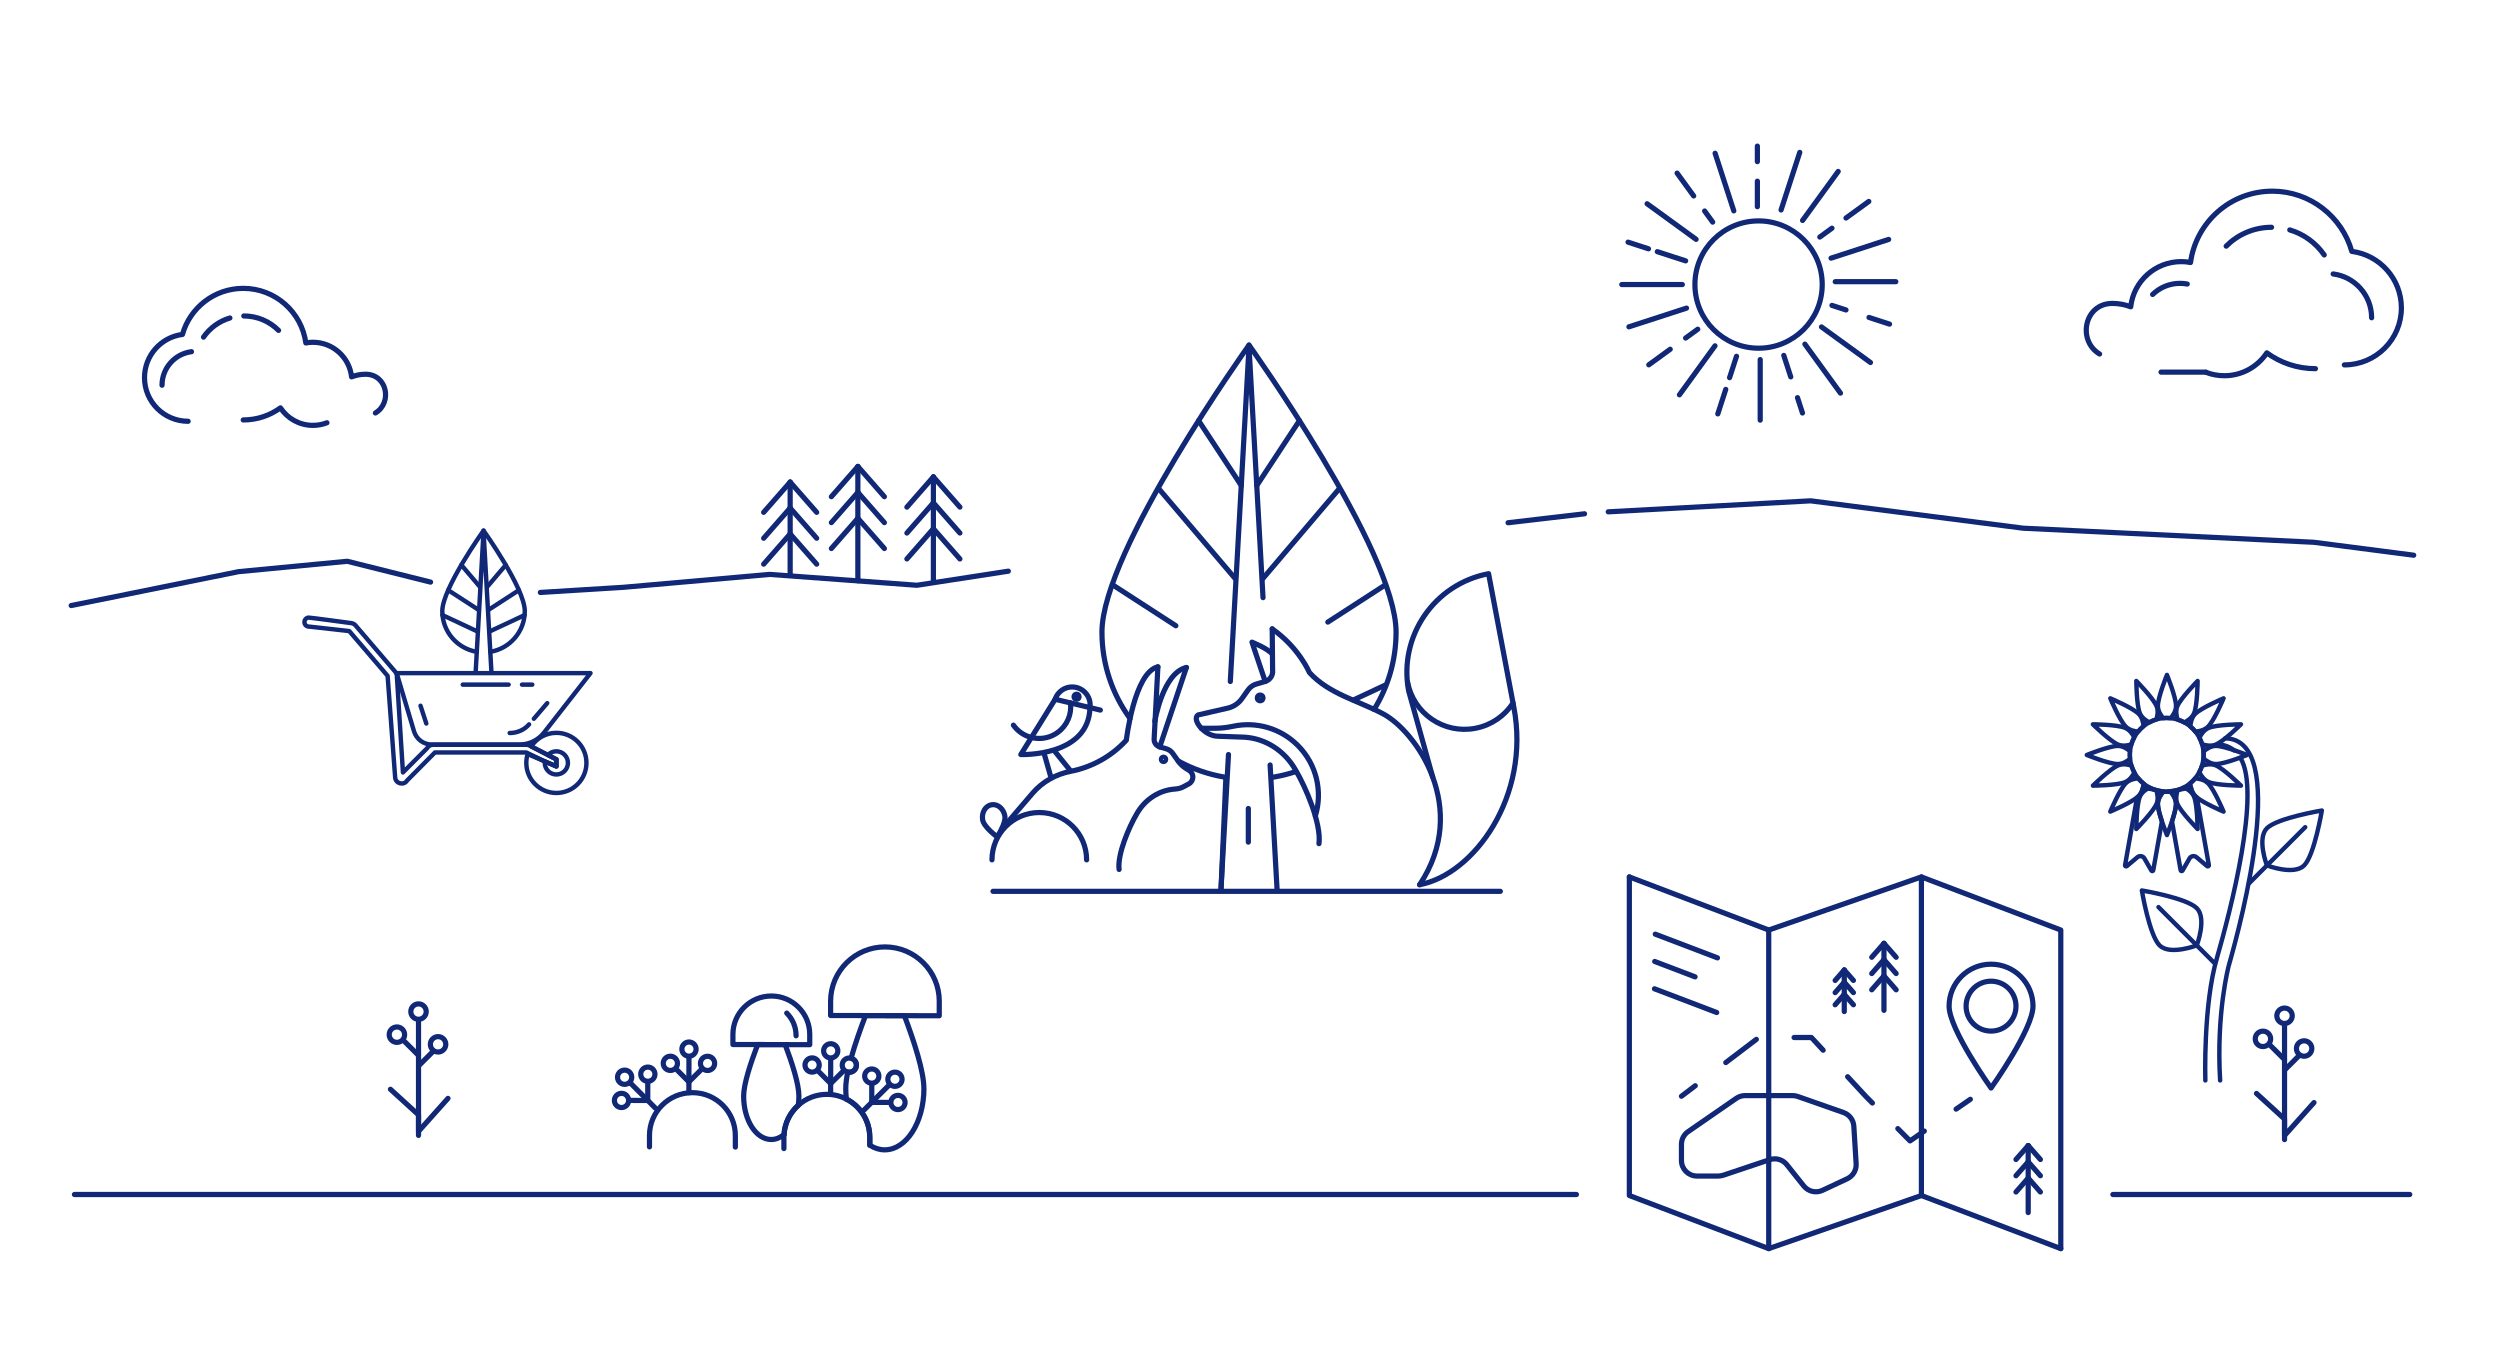 <?xml version="1.0" encoding="UTF-8"?> <svg xmlns="http://www.w3.org/2000/svg" id="Ebene_2" data-name="Ebene 2" viewBox="0 0 960 524"><defs><style> .cls-1 { stroke-dasharray: 0 0 13.86 13.86; } .cls-1, .cls-2, .cls-3 { stroke-width: 2px; } .cls-1, .cls-2, .cls-3, .cls-4 { fill: none; stroke: #102876; stroke-linecap: round; stroke-linejoin: round; } .cls-2 { stroke-dasharray: 0 0 14.73 14.73; } .cls-4 { stroke-width: 1.7px; } </style></defs><line class="cls-3" x1="28.59" y1="458.69" x2="605.34" y2="458.69"></line><line class="cls-3" x1="811.34" y1="458.69" x2="925.34" y2="458.69"></line><polyline class="cls-3" points="27.34 232.53 91.65 219.51 133.34 215.53 165.34 223.53"></polyline><polyline class="cls-3" points="617.57 196.54 695.29 192.32 776.9 202.83 888.45 208.23 926.86 213.2"></polyline><g><line class="cls-3" x1="329.42" y1="179.12" x2="329.42" y2="223.01"></line><g><g><line class="cls-3" x1="319.25" y1="190.73" x2="329.42" y2="179.12"></line><line class="cls-3" x1="339.6" y1="190.73" x2="329.42" y2="179.12"></line></g><g><line class="cls-3" x1="319.25" y1="200.68" x2="329.42" y2="189.07"></line><line class="cls-3" x1="339.6" y1="200.68" x2="329.42" y2="189.07"></line></g><g><line class="cls-3" x1="319.25" y1="210.63" x2="329.42" y2="199.02"></line><line class="cls-3" x1="339.6" y1="210.63" x2="329.42" y2="199.02"></line></g></g></g><g><line class="cls-3" x1="358.42" y1="183.12" x2="358.42" y2="223.01"></line><g><g><line class="cls-3" x1="348.25" y1="194.73" x2="358.42" y2="183.12"></line><line class="cls-3" x1="368.6" y1="194.73" x2="358.42" y2="183.12"></line></g><g><line class="cls-3" x1="348.25" y1="204.68" x2="358.42" y2="193.07"></line><line class="cls-3" x1="368.6" y1="204.68" x2="358.42" y2="193.07"></line></g><g><line class="cls-3" x1="348.25" y1="214.63" x2="358.42" y2="203.02"></line><line class="cls-3" x1="368.6" y1="214.63" x2="358.42" y2="203.02"></line></g></g></g><g><line class="cls-3" x1="303.42" y1="185.12" x2="303.42" y2="221.01"></line><g><g><line class="cls-3" x1="293.25" y1="196.73" x2="303.42" y2="185.12"></line><line class="cls-3" x1="313.6" y1="196.73" x2="303.42" y2="185.12"></line></g><g><line class="cls-3" x1="293.25" y1="206.68" x2="303.42" y2="195.07"></line><line class="cls-3" x1="313.6" y1="206.68" x2="303.42" y2="195.07"></line></g><g><line class="cls-3" x1="293.25" y1="216.63" x2="303.42" y2="205.02"></line><line class="cls-3" x1="313.6" y1="216.63" x2="303.42" y2="205.02"></line></g></g></g><line class="cls-3" x1="829.84" y1="142.89" x2="846.99" y2="142.89"></line><path class="cls-3" d="m806.24,135.94c-8.65-5.18-5.86-19.43,4.92-19.43,2.48,0,4.85.46,7.04,1.3,1.07-9.75,9.35-17.35,19.39-17.35,1.22,0,2.42.11,3.57.34,2.11-15.47,15.36-27.39,31.41-27.39,14.53,0,26.77,9.79,30.52,23.12,10.76,1.38,19.04,10.58,19.04,21.7,0,12.08-9.79,21.89-21.89,21.89"></path><path class="cls-3" d="m895.94,105.2c8.34,1.07,14.76,8.2,14.76,16.82"></path><path class="cls-3" d="m879.28,88.29c5.43,1.61,10.07,5.06,13.22,9.61"></path><path class="cls-3" d="m854.86,94.52c4.45-4.47,10.61-7.24,17.42-7.24"></path><path class="cls-3" d="m826.61,113.07c2.72-2.64,6.43-4.26,10.52-4.26.95,0,1.87.08,2.77.26"></path><path class="cls-3" d="m889.12,141.57c-6.98,0-13.43-2.26-18.66-6.07-3.49,5.29-9.49,8.78-16.31,8.78-2.47,0-4.85-.46-7.02-1.3"></path><g><polyline class="cls-3" points="625.67 336.74 679.19 357.13 737.82 336.74 791.34 357.13 791.34 479.47"></polyline><polyline class="cls-3" points="791.34 479.47 737.82 459.08 679.19 479.47 625.67 459.08 625.67 336.74"></polyline><line class="cls-3" x1="679.19" y1="357.13" x2="679.19" y2="479.47"></line><line class="cls-3" x1="737.82" y1="336.74" x2="737.82" y2="459.08"></line><g><line class="cls-3" x1="645.68" y1="420.95" x2="650.98" y2="416.93"></line><polyline class="cls-2" points="662.71 408.02 675.37 398.4 681.57 398.4"></polyline><polyline class="cls-3" points="688.93 398.4 695.58 398.4 700.09 403.28"></polyline><polyline class="cls-1" points="709.5 413.47 716.41 420.95 723.88 428.48"></polyline><polyline class="cls-3" points="728.77 433.39 733.45 438.11 738.93 434.33"></polyline><line class="cls-3" x1="751.14" y1="425.9" x2="756.61" y2="422.13"></line></g><path class="cls-3" d="m648.25,434.54l18.47-12.77c1-.69,2.18-1.06,3.39-1.06h18.26c.67,0,1.34.11,1.97.34l17.56,6.16c2.26.79,3.83,2.86,3.97,5.25l.89,14.42c.15,2.44-1.21,4.72-3.42,5.76l-9.51,4.45c-2.5,1.17-5.46.47-7.18-1.68l-6.51-8.17c-1.56-1.96-4.18-2.73-6.55-1.94l-17.86,5.99c-.61.2-1.25.31-1.89.31h-8.2c-3.29,0-5.96-2.67-5.96-5.96v-6.21c0-1.96.96-3.79,2.57-4.9Z"></path><g><g><line class="cls-3" x1="718.75" y1="367.59" x2="723.44" y2="362.25"></line><line class="cls-3" x1="728.12" y1="367.59" x2="723.44" y2="362.25"></line></g><g><line class="cls-3" x1="718.75" y1="373.84" x2="723.44" y2="368.49"></line><line class="cls-3" x1="728.12" y1="373.84" x2="723.44" y2="368.49"></line></g><g><line class="cls-3" x1="718.75" y1="380.08" x2="723.44" y2="374.73"></line><line class="cls-3" x1="728.12" y1="380.08" x2="723.44" y2="374.73"></line></g></g><line class="cls-3" x1="723.44" y1="362.25" x2="723.44" y2="387.97"></line><g><g><line class="cls-3" x1="704.7" y1="376.48" x2="708.2" y2="372.48"></line><line class="cls-3" x1="711.71" y1="376.48" x2="708.2" y2="372.48"></line></g><g><line class="cls-3" x1="704.7" y1="381.16" x2="708.2" y2="377.16"></line><line class="cls-3" x1="711.71" y1="381.16" x2="708.2" y2="377.16"></line></g><g><line class="cls-3" x1="704.7" y1="385.83" x2="708.2" y2="381.83"></line><line class="cls-3" x1="711.71" y1="385.83" x2="708.2" y2="381.83"></line></g></g><line class="cls-3" x1="708.2" y1="372.48" x2="708.2" y2="388.43"></line><path class="cls-3" d="m748.45,386.36c0-8.9,7.21-16.11,16.11-16.11s16.11,7.21,16.11,16.11-16.11,31.44-16.11,31.44c0,0-16.11-22.54-16.11-31.44Z"></path><circle class="cls-3" cx="764.56" cy="386.36" r="9.58"></circle><g><g><line class="cls-3" x1="774.14" y1="445.24" x2="778.83" y2="439.9"></line><line class="cls-3" x1="783.51" y1="445.24" x2="778.83" y2="439.9"></line></g><g><line class="cls-3" x1="774.14" y1="451.48" x2="778.83" y2="446.14"></line><line class="cls-3" x1="783.51" y1="451.48" x2="778.83" y2="446.14"></line></g><g><line class="cls-3" x1="774.14" y1="457.73" x2="778.83" y2="452.38"></line><line class="cls-3" x1="783.51" y1="457.73" x2="778.83" y2="452.38"></line></g></g><line class="cls-3" x1="778.83" y1="439.9" x2="778.83" y2="465.62"></line><line class="cls-3" x1="635.41" y1="369.21" x2="650.9" y2="375.11"></line><line class="cls-3" x1="635.62" y1="358.72" x2="659.51" y2="367.82"></line><line class="cls-3" x1="635.32" y1="379.7" x2="659.21" y2="388.8"></line></g><line class="cls-3" x1="636.41" y1="96.64" x2="647.28" y2="100.17"></line><line class="cls-3" x1="625.17" y1="92.99" x2="633.02" y2="95.54"></line><line class="cls-3" x1="622.77" y1="109.27" x2="646.01" y2="109.27"></line><line class="cls-3" x1="625.51" y1="125.5" x2="647.62" y2="118.32"></line><line class="cls-3" x1="633.14" y1="140.09" x2="641.36" y2="134.11"></line><circle class="cls-3" cx="675.29" cy="109.27" r="24.44"></circle><line class="cls-3" x1="674.83" y1="69.57" x2="674.83" y2="79.36"></line><line class="cls-3" x1="674.83" y1="56.11" x2="674.83" y2="62.07"></line><line class="cls-3" x1="658.6" y1="58.86" x2="665.78" y2="80.97"></line><line class="cls-3" x1="654.58" y1="81.03" x2="657.67" y2="85.29"></line><line class="cls-3" x1="644.01" y1="66.48" x2="650.37" y2="75.24"></line><line class="cls-3" x1="632.49" y1="78.24" x2="651.3" y2="91.91"></line><line class="cls-3" x1="647.28" y1="129.81" x2="651.94" y2="126.42"></line><line class="cls-3" x1="644.9" y1="151.61" x2="658.56" y2="132.8"></line><line class="cls-3" x1="664.16" y1="145.02" x2="666.82" y2="136.82"></line><line class="cls-3" x1="659.64" y1="158.93" x2="662.69" y2="149.53"></line><line class="cls-3" x1="675.92" y1="161.33" x2="675.92" y2="138.08"></line><line class="cls-3" x1="687.65" y1="144.72" x2="684.97" y2="136.48"></line><line class="cls-3" x1="692.15" y1="158.59" x2="690.24" y2="152.7"></line><line class="cls-3" x1="706.74" y1="150.96" x2="693.08" y2="132.15"></line><line class="cls-3" x1="718.26" y1="139.2" x2="699.45" y2="125.54"></line><line class="cls-3" x1="708.86" y1="119.02" x2="703.47" y2="117.27"></line><line class="cls-3" x1="725.58" y1="124.46" x2="717.7" y2="121.9"></line><line class="cls-3" x1="727.99" y1="108.17" x2="704.74" y2="108.17"></line><line class="cls-3" x1="725.24" y1="91.94" x2="703.13" y2="99.13"></line><line class="cls-3" x1="703.47" y1="87.63" x2="698.81" y2="91.02"></line><line class="cls-3" x1="717.62" y1="77.36" x2="708.86" y2="83.72"></line><line class="cls-3" x1="705.86" y1="65.84" x2="692.19" y2="84.65"></line><line class="cls-3" x1="691.11" y1="58.52" x2="683.93" y2="80.63"></line><g><path class="cls-3" d="m354.79,418c-.03,13.02-6.77,23.55-15.06,23.54-2.03,0-3.97-.64-5.73-1.79v-2.99c.02-4.55-1.82-8.68-4.79-11.66-1.23-1.23-2.64-2.27-4.21-3.07-.15-1.33-.23-2.71-.23-4.1,0-1.76.29-3.9.76-6.25.88.2,1.84-.05,2.52-.73,1.07-1.06,1.07-2.8,0-3.87-.36-.36-.78-.6-1.24-.71,1.47-5.25,3.51-11.06,5.55-16.39l14.93.04c3.74,9.9,7.5,21.46,7.48,27.99Z"></path><path class="cls-3" d="m360.67,384.52v5.53s-41.72-.1-41.72-.1v-5.53c.04-11.52,9.4-20.83,20.92-20.8,5.76.01,10.96,2.35,14.73,6.14,3.77,3.77,6.09,9,6.08,14.76Z"></path><path class="cls-3" d="m302.11,389.03c2.23,2.23,3.59,5.31,3.58,8.71"></path><path class="cls-3" d="m324.99,422.03c1.57.79,2.98,1.83,4.21,3.07,2.98,2.98,4.81,7.11,4.8,11.66v2.99"></path><path class="cls-3" d="m306.53,424.43c2.93-2.62,6.79-4.21,11.02-4.2,2.68,0,5.21.65,7.44,1.8"></path><path class="cls-3" d="m301.02,441.04v-4.37c.01-.34.02-.68.04-1"></path><path class="cls-3" d="m301.06,435.67c.28-4.47,2.34-8.44,5.47-11.24"></path><path class="cls-3" d="m306.78,420.92c0,1.2-.09,2.38-.24,3.51-3.13,2.8-5.19,6.77-5.47,11.24-1.48,1.22-3.15,1.9-4.94,1.9-5.85-.01-10.59-7.49-10.57-16.7.01-4.61,2.71-12.77,5.38-19.76l10.56.02c2.64,7.01,5.3,15.18,5.28,19.79Z"></path><path class="cls-3" d="m310.94,397.25v3.91s-29.5-.07-29.5-.07v-3.91c.03-8.15,6.65-14.73,14.79-14.71,4.07,0,7.75,1.66,10.41,4.34,2.67,2.67,4.31,6.36,4.3,10.43Z"></path><line class="cls-3" x1="318.99" y1="406.88" x2="318.96" y2="420.23"></line><line class="cls-3" x1="318.97" y1="416.09" x2="314.07" y2="411.17"></line><circle class="cls-3" cx="311.85" cy="408.96" r="2.73"></circle><line class="cls-3" x1="318.97" y1="416.11" x2="323.9" y2="411.21"></line><path class="cls-3" d="m328.06,410.94c-.69.69-1.64.93-2.52.73-.49-.11-.96-.36-1.34-.74-1.05-1.07-1.05-2.8,0-3.87.71-.71,1.72-.95,2.63-.7.46.11.88.35,1.24.71,1.06,1.07,1.06,2.8,0,3.87Z"></path><circle class="cls-3" cx="319" cy="403.52" r="2.73"></circle><line class="cls-3" x1="341.28" y1="416.8" x2="331.81" y2="426.22"></line><line class="cls-3" x1="334.75" y1="423.3" x2="334.77" y2="416.35"></line><circle class="cls-3" cx="334.76" cy="413.22" r="2.73"></circle><line class="cls-3" x1="334.74" y1="423.31" x2="341.69" y2="423.32"></line><circle class="cls-3" cx="344.82" cy="423.35" r="2.73"></circle><circle class="cls-3" cx="343.66" cy="414.43" r="2.73"></circle><path class="cls-3" d="m282.37,440.47v-4.37c.03-9.11-7.33-16.5-16.44-16.52-4.55-.01-8.68,1.82-11.67,4.8-3,2.97-4.85,7.09-4.86,11.64v4.37"></path><line class="cls-3" x1="264.56" y1="406.22" x2="264.53" y2="419.58"></line><line class="cls-3" x1="264.54" y1="415.44" x2="269.46" y2="410.54"></line><circle class="cls-3" cx="271.7" cy="408.34" r="2.73"></circle><line class="cls-3" x1="264.54" y1="415.45" x2="259.64" y2="410.53"></line><circle class="cls-3" cx="257.42" cy="408.32" r="2.73"></circle><circle class="cls-3" cx="264.57" cy="402.86" r="2.73"></circle><line class="cls-3" x1="242.23" y1="416.04" x2="251.65" y2="425.5"></line><line class="cls-3" x1="248.73" y1="422.57" x2="248.75" y2="415.62"></line><circle class="cls-3" cx="248.77" cy="412.49" r="2.73"></circle><line class="cls-3" x1="248.74" y1="422.58" x2="241.79" y2="422.56"></line><circle class="cls-3" cx="238.66" cy="422.57" r="2.73"></circle><circle class="cls-3" cx="239.86" cy="413.66" r="2.73"></circle></g><g><path class="cls-4" d="m835.59,271.07c0,1.89-1.09,3.59-2.06,4.71-.49-.06-.99-.08-1.51-.08-.46,0-.91.02-1.34.07-.96-1.12-2.05-2.8-2.05-4.69,0-3.38,3.48-11.92,3.48-11.92,0,0,3.48,8.55,3.48,11.92Z"></path><path class="cls-4" d="m828.03,276.27c-.94.27-1.84.64-2.69,1.11-1.31-.67-2.94-1.81-3.65-3.54-1.29-3.12-1.35-12.35-1.35-12.35,0,0,6.49,6.56,7.78,9.68.72,1.73.37,3.69-.08,5.1Z"></path><path class="cls-4" d="m823.12,278.86c-.77.61-1.46,1.3-2.08,2.06-1.47-.12-3.39-.55-4.72-1.87-2.35-2.35-5.86-10.63-5.96-10.89.26.11,8.54,3.62,10.89,5.96,1.32,1.32,1.75,3.27,1.87,4.73Z"></path><path class="cls-4" d="m819.56,283.13c-.47.86-.84,1.76-1.13,2.71-1.4.45-3.34.79-5.07.08-3.12-1.29-9.69-7.78-9.69-7.78,0,0,9.23.06,12.35,1.35,1.72.72,2.86,2.34,3.53,3.64Z"></path><path class="cls-4" d="m817.85,289.86c0,.51.03,1.02.08,1.51-1.12.96-2.79,2.02-4.66,2.02-3.38,0-11.93-3.48-11.93-3.48,0,0,8.55-3.48,11.93-3.48,1.87,0,3.54,1.07,4.66,2.02-.04.38-.07.78-.07,1.17,0,.08,0,.16,0,.24Z"></path><path class="cls-4" d="m819.59,296.65c-.67,1.32-1.8,2.97-3.55,3.69-3.12,1.29-12.35,1.35-12.35,1.35,0,0,6.57-6.49,9.69-7.78,1.73-.72,3.69-.37,5.09.08.28.93.66,1.82,1.12,2.66Z"></path><path class="cls-4" d="m828.12,308.65c-1.29,3.12-7.78,9.69-7.78,9.69,0,0,.06-9.23,1.35-12.35.73-1.77,2.42-2.92,3.74-3.57.81.42,1.68.78,2.58,1.04.46,1.41.85,3.42.12,5.2Z"></path><path class="cls-4" d="m843.88,318.33s-6.49-6.57-7.78-9.69c-.75-1.8-.34-3.85.14-5.26.86-.27,1.68-.61,2.46-1.03,1.33.66,3.08,1.82,3.83,3.62,1.29,3.12,1.34,12.35,1.34,12.35Z"></path><path class="cls-4" d="m853.85,311.66c-.24-.1-7.35-3.11-10.26-5.42-.24-.19-.44-.37-.62-.54-.91-.91-1.4-2.12-1.66-3.25-.13-.6-.2-1.18-.23-1.69.03-.03.06-.05.09-.08.64-.54,1.23-1.13,1.76-1.78,1.49.09,3.56.49,4.95,1.88,2.35,2.34,5.86,10.62,5.96,10.89Z"></path><path class="cls-4" d="m860.53,301.68s-9.23-.06-12.35-1.35c-1.82-.75-2.99-2.52-3.64-3.85.42-.77.76-1.58,1.02-2.43,1.41-.48,3.47-.9,5.28-.15,3.12,1.29,9.69,7.78,9.69,7.78Z"></path><path class="cls-4" d="m862.87,289.91s-8.55,3.48-11.92,3.48c-1.97,0-3.71-1.18-4.83-2.16.04-.45.07-.91.07-1.37,0-.08,0-.16,0-.24,0-.35-.02-.69-.06-1.03,1.12-.99,2.86-2.16,4.82-2.16,3.37,0,11.92,3.48,11.92,3.48Z"></path><path class="cls-4" d="m860.53,278.14s-6.56,6.49-9.69,7.78c-1.8.75-3.85.34-5.25-.14-.26-.87-.6-1.7-1.02-2.49.66-1.33,1.81-3.06,3.61-3.8,3.12-1.29,12.35-1.35,12.35-1.35Z"></path><g><path class="cls-4" d="m846.19,289.86c0,.46-.02.92-.07,1.37-.09.97-.28,1.92-.56,2.82-.26.85-.6,1.66-1.02,2.43-.45.86-.99,1.67-1.61,2.41-.53.65-1.12,1.24-1.76,1.78-.03.03-.06.05-.09.08-.73.62-1.53,1.16-2.38,1.61-.34.18-.69.35-1.04.5-.07.03-.14.06-.21.09-.07.03-.14.06-.22.08-.07.03-.14.06-.21.08-.15.06-.29.11-.45.16h-.01s-.01,0-.02.01l-.3.1c-.89.28-1.83.48-2.79.57-.19.02-.39.04-.58.05-.16.01-.32.02-.49.02h-.04c-.11,0-.39,0-.43,0h-.02c-.17,0-.34,0-.52-.01-.21,0-.42-.02-.63-.04-.94-.08-1.87-.26-2.74-.52-.16-.04-.31-.09-.46-.14-.01,0-.02,0-.03-.01-.09-.03-.18-.06-.26-.09h0s-.06-.02-.09-.03c-.16-.06-.32-.12-.48-.18-.17-.07-.33-.13-.49-.21-.09-.04-.18-.08-.27-.13-.17-.08-.33-.16-.49-.24-.82-.43-1.59-.94-2.3-1.52-.09-.07-.18-.14-.27-.22-.64-.54-1.22-1.13-1.75-1.78-.58-.69-1.09-1.45-1.52-2.25-.46-.84-.84-1.73-1.12-2.66-.26-.84-.44-1.72-.53-2.62-.05-.49-.08-1-.08-1.51,0-.08,0-.16,0-.24,0-.39.03-.79.07-1.17.08-.9.26-1.77.51-2.61.28-.95.66-1.86,1.13-2.71.42-.79.92-1.53,1.48-2.21.62-.76,1.31-1.45,2.08-2.06.08-.07.16-.13.24-.2.04-.04.08-.07.12-.09.58-.44,1.21-.84,1.85-1.19.85-.46,1.75-.83,2.69-1.11.85-.25,1.73-.42,2.64-.51.44-.04.89-.07,1.34-.07.51,0,1.01.03,1.51.08.92.09,1.82.28,2.68.54.9.28,1.77.65,2.58,1.09.62.33,1.22.72,1.78,1.14.04.02.08.06.12.09.13.11.27.21.4.33.71.58,1.36,1.23,1.93,1.94.6.73,1.12,1.52,1.56,2.36.42.78.76,1.62,1.02,2.49.27.9.46,1.84.54,2.81.03.34.05.68.06,1.03,0,.08,0,.16,0,.24Z"></path><path class="cls-4" d="m853.85,268.16c-.11.26-3.62,8.54-5.96,10.89-1.37,1.37-3.39,1.78-4.88,1.88-.57-.71-1.22-1.36-1.93-1.94.11-1.48.52-3.5,1.88-4.86,2.35-2.34,10.62-5.86,10.89-5.96Z"></path></g><path class="cls-4" d="m843.88,261.49s-.06,9.23-1.34,12.35c-.73,1.77-2.43,2.92-3.75,3.58-.81-.44-1.68-.81-2.58-1.09-.47-1.41-.83-3.4-.11-5.15,1.29-3.12,7.78-9.68,7.78-9.68Z"></path><path class="cls-4" d="m823.12,300.89c-.03.48-.11,1.01-.23,1.54-.25,1.14-.74,2.35-1.65,3.26-.17.18-.38.36-.62.54-2.92,2.31-10.02,5.32-10.27,5.42.11-.26,3.62-8.54,5.96-10.89,1.34-1.34,3.31-1.76,4.78-1.88.53.64,1.11,1.24,1.75,1.78.09.07.18.14.27.22Z"></path><path class="cls-4" d="m835.59,308.75c0,1.57-.75,4.24-1.55,6.66-.93,2.8-1.93,5.26-1.93,5.26,0,0-1-2.45-1.93-5.25h0c-.81-2.43-1.56-5.1-1.56-6.67,0-1.93,1.14-3.65,2.12-4.78.21.02.42.04.63.04.17,0,.34.01.52.01h.49c.17,0,.33-.01.49-.02.19-.01.39-.03.58-.05.98,1.12,2.13,2.85,2.13,4.79Z"></path><path class="cls-4" d="m830.74,303.97c-.97,1.12-2.12,2.84-2.12,4.78,0,1.57.75,4.24,1.56,6.66h0s-3.33,18.78-3.33,18.78c-.06.36-.53.44-.71.13l-2.68-4.67c-.55-.97-1.84-1.19-2.7-.48l-4.1,3.45c-.28.23-.7-.01-.64-.37l4.61-26.01c.23-.19.44-.37.62-.54.91-.91,1.4-2.12,1.65-3.26l1.87.33,2.48.44h0s3.7.79,3.49.77Z"></path><path class="cls-4" d="m847.56,332.62l-4.1-3.45c-.86-.72-2.15-.49-2.7.48l-2.68,4.67c-.18.31-.65.23-.71-.13l-3.33-18.78c.8-2.42,1.55-5.1,1.55-6.66,0-1.94-1.16-3.67-2.13-4.79-.19.02-.39.04-.58.05-.16.01-.32.02-.49.02h-.04l4.22-.75h.01l2.89-.51,1.85-.33c.26,1.14.74,2.34,1.66,3.25.18.18.38.36.62.54l4.61,26.01c.06.36-.36.61-.64.37Z"></path><path class="cls-4" d="m854.5,283.52c24.69.35,6.33,69.88,1.35,87.25,0,.03-4.88,18.12-3.32,44.12"></path><path class="cls-4" d="m857.89,288.16c-1.56-1.29-3.51-2.1-5.9-2.32"></path><path class="cls-4" d="m860.3,290.99c8.1,13.19-3.84,58.88-8.92,76.59-.01.05-.03.1-.04.16-5.37,18.15-4.49,47.15-4.49,47.15"></path><g><path class="cls-4" d="m884.79,332.33c-3.95,3.95-14.29,0-14.29,0,0,0-3.95-10.34,0-14.29,3.95-3.95,21.09-6.8,21.09-6.8,0,0-2.85,17.14-6.8,21.09Z"></path><line class="cls-4" x1="885.2" y1="317.64" x2="863.68" y2="339.16"></line></g><g><path class="cls-4" d="m829.27,363.03c3.95,3.95,14.29,0,14.29,0,0,0,3.95-10.34,0-14.29-3.95-3.95-21.09-6.8-21.09-6.8,0,0,2.85,17.14,6.8,21.09Z"></path><line class="cls-4" x1="828.86" y1="348.33" x2="850.38" y2="369.85"></line></g></g><line class="cls-3" x1="608.46" y1="197.3" x2="579.1" y2="200.73"></line><path class="cls-3" d="m144.16,158.58c6.62-3.97,4.48-14.87-3.77-14.87-1.9,0-3.71.35-5.38,1-.82-7.46-7.15-13.28-14.84-13.28-.94,0-1.85.08-2.73.26-1.61-11.84-11.75-20.96-24.03-20.96-11.12,0-20.49,7.49-23.35,17.69-8.23,1.06-14.57,8.1-14.57,16.6,0,9.25,7.49,16.75,16.75,16.75"></path><path class="cls-3" d="m73.52,135.05c-6.38.82-11.3,6.28-11.3,12.87"></path><path class="cls-3" d="m88.27,122.11c-4.16,1.24-7.71,3.87-10.12,7.35"></path><path class="cls-3" d="m106.96,126.87c-3.41-3.42-8.12-5.54-13.33-5.54"></path><path class="cls-3" d="m93.41,161.26c5.34,0,10.27-1.73,14.28-4.64,2.67,4.05,7.26,6.72,12.48,6.72,1.89,0,3.71-.35,5.37-1"></path><g><line class="cls-3" x1="877.26" y1="393.7" x2="877.26" y2="437.6"></line><polyline class="cls-3" points="888.57 423.39 877.26 436.05 877.26 429.72 866.49 419.89"></polyline><line class="cls-3" x1="877.26" y1="406.89" x2="871.93" y2="401.56"></line><line class="cls-3" x1="877.53" y1="410.67" x2="882.86" y2="405.34"></line><path class="cls-3" d="m871.93,398.92c0,1.64-1.33,2.96-2.96,2.96-1.64,0-2.96-1.33-2.96-2.96,0-1.64,1.33-2.96,2.96-2.96,1.64,0,2.96,1.33,2.96,2.96Z"></path><circle class="cls-3" cx="877.26" cy="390.06" r="2.96"></circle><path class="cls-3" d="m887.74,402.63c0,1.64-1.33,2.96-2.96,2.96-1.64,0-2.96-1.33-2.96-2.96,0-1.64,1.33-2.96,2.96-2.96s2.96,1.33,2.96,2.96Z"></path></g><g><line class="cls-3" x1="160.71" y1="392.09" x2="160.71" y2="435.99"></line><polyline class="cls-3" points="172.02 421.78 160.71 434.44 160.71 428.11 149.93 418.28"></polyline><line class="cls-3" x1="160.71" y1="405.28" x2="155.37" y2="399.95"></line><line class="cls-3" x1="160.97" y1="409.06" x2="166.31" y2="403.73"></line><path class="cls-3" d="m155.37,397.31c0,1.64-1.33,2.96-2.96,2.96-1.64,0-2.96-1.33-2.96-2.96,0-1.64,1.33-2.96,2.96-2.96,1.64,0,2.96,1.33,2.96,2.96Z"></path><circle class="cls-3" cx="160.71" cy="388.45" r="2.96"></circle><path class="cls-3" d="m171.18,401.02c0,1.64-1.33,2.96-2.96,2.96-1.64,0-2.96-1.33-2.96-2.96,0-1.64,1.33-2.96,2.96-2.96s2.96,1.33,2.96,2.96Z"></path></g><g><path class="cls-4" d="m225.19,292.95c0,6.38-5.17,11.55-11.54,11.55s-11.55-5.17-11.55-11.55c0-1.19.18-2.33.51-3.4l6.64,2.85,4.4,1.9v-2.71l-3.23-1.67-6.42-3.29c2.06-3.14,5.61-5.22,9.65-5.22,6.38,0,11.54,5.17,11.54,11.55Z"></path><path class="cls-4" d="m218.09,292.95c0,2.46-1.99,4.45-4.45,4.45s-4.45-1.99-4.45-4.45c0-.19,0-.37.04-.56l4.4,1.9v-2.71l-3.23-1.67c.8-.86,1.96-1.41,3.23-1.41,2.46,0,4.45,1.99,4.45,4.45Z"></path><path class="cls-4" d="m152.32,258.48h74.43l-17.83,22.82c-2.27,2.9-5.74,4.6-9.42,4.6h-33.71c-3.14,0-5.91-2.06-6.81-5.08l-6.66-22.34Z"></path><polyline class="cls-4" points="163.7 277.82 162.45 273.98 161.48 271.01"></polyline><path class="cls-4" d="m203.16,278.16c-1.79,2.1-4.54,3.32-7.44,3.32"></path><line class="cls-4" x1="210.13" y1="270.01" x2="205" y2="276"></line><line class="cls-4" x1="200.45" y1="262.9" x2="204.39" y2="262.9"></line><line class="cls-4" x1="177.7" y1="262.9" x2="195.31" y2="262.9"></line><path class="cls-4" d="m213.64,291.58v2.71l-4.4-1.9-7.18-3.45h-35.04l-10.66,10.74c-1.27,2.06-4.44,1.29-4.62-1.13l-2.9-39.03-14.73-17.19s-15.11-1.71-15.33-1.71c-.97.08-1.8-.64-1.87-1.6-.08-.96.64-1.8,1.6-1.87.39-.03,16.39,2.13,16.39,2.13.62.08,1.19.37,1.6.85l15.29,17.85c.34.4.55.89.59,1.41l2.35,37.22,9.27-9.28c.43-.81,1.28-1.32,2.2-1.32h36.02c.48,0,.96.14,1.36.41l6.81,3.5,3.23,1.67Z"></path><g><polyline class="cls-4" points="182.66 257.96 184.17 230.96 185.68 203.96 187.19 230.96 188.7 257.96"></polyline><path class="cls-4" d="m188.27,250.3c7.51-1.24,13.25-7.76,13.25-15.63,0-8.75-15.84-30.91-15.84-30.91"></path><line class="cls-4" x1="187.72" y1="234.1" x2="199.26" y2="226.63"></line><line class="cls-4" x1="194.21" y1="216.96" x2="187.18" y2="225.23"></line><line class="cls-4" x1="188.04" y1="242.47" x2="201.44" y2="236.2"></line><path class="cls-4" d="m183.09,250.3c-7.51-1.24-13.25-7.76-13.25-15.63,0-8.75,15.84-30.91,15.84-30.91"></path><line class="cls-4" x1="183.64" y1="234.1" x2="172.11" y2="226.63"></line><line class="cls-4" x1="177.16" y1="216.96" x2="184.18" y2="225.23"></line><line class="cls-4" x1="183.32" y1="242.47" x2="169.92" y2="236.2"></line></g></g><polyline class="cls-3" points="207.5 227.5 239.34 225.53 295.54 220.57 352.09 224.74 387.19 219.33"></polyline><g><path class="cls-3" d="m540.51,261.95c2.28,12.07,13.92,20.01,26,17.72,6.2-1.17,11.31-4.82,14.5-9.72"></path><path class="cls-3" d="m545.13,339.73c20.91-3.96,42.69-34.04,36.2-68.06l-9.72-51.37h0c-20.91,3.96-34.65,24.12-30.69,45.02l9.22,33.01"></path></g><path class="cls-3" d="m506.49,323.96c.94-7.68-5.05-21.61-8.99-28.27h0s-.04-.07-.06-.1c-4.1-7.22-11.38-12-19.54-12.51-1.49-.09-10.12-.36-10.12-.36-5.43,0-10.28-6.57-7.71-8.18l11.4-2.62c2.18-.5,4.1-1.79,5.4-3.61l2.39-3.37c.78-1.09,1.9-1.9,3.19-2.27l3.38-.99c1.89-.56,3.1-2.41,2.85-4.37l-.15-15.82"></path><path class="cls-3" d="m488.53,241.5c10.3,7.21,14.29,16.77,14.29,16.77,7.54,8.22,18.53,10.71,28.24,15.82,12.49,6.58,33.7,36.2,14.07,65.65"></path><path class="cls-3" d="m485.83,261.68l-5.07-15.09s6.18,2.49,7.76,4.55"></path><circle class="cls-3" cx="483.9" cy="268" r="1.1"></circle><path class="cls-3" d="m505.09,313.35c2.84-9.28.59-19.78-6.75-27.12-6.71-6.71-16.06-9.17-24.71-7.37-2.15.45-4.32.76-6.51.78l-5.81.03"></path><g><path class="cls-3" d="m417.26,330.18c0-10.03-8.13-18.17-18.17-18.17-10.03,0-18.17,8.13-18.17,18.17"></path><path class="cls-3" d="m429.73,333.86c-.71-5.8,3.81-16.32,6.79-21.35h0s.03-.05.04-.08c3.1-5.45,8.59-9.06,14.76-9.45,1.13-.07,2.23-.37,3.22-.91.57-.31,1.25-.68,1.95-1.05,2.01-1.09,2.1-3.94.17-5.16l-1.28-.8c-1.15-.72-2.15-1.67-2.94-2.77l-2.13-3.01c-.59-.83-1.44-1.43-2.41-1.72l-2.55-.75c-1.43-.42-2.34-1.82-2.15-3.3l1.43-27.44"></path><path class="cls-3" d="m444.62,256.07c-9.08,2.09-12.11,28.16-12.11,28.16-5.7,6.21-13.2,10.36-21.34,11.95-5.69,1.11-10.88,4-14.66,8.41l-11.88,13.85"></path><line class="cls-3" x1="445.34" y1="286.82" x2="455.57" y2="256.32"></line><path class="cls-3" d="m455.57,256.32c-9.08,2.09-12.11,20.69-12.11,20.69"></path><circle class="cls-3" cx="446.79" cy="291.59" r=".83"></circle><path class="cls-3" d="m385.87,313.41c.46,2.81-2.96,7.93-2.96,7.93,0,0-5.12-3.72-5.58-6.53-.46-2.81,1.08-5.4,3.44-5.79s4.65,1.58,5.11,4.39Z"></path></g><g><path class="cls-3" d="m405.17,268.51l5.89,1.41,5.09,1.23.93.22,1.45.35c.57-3.76-2.02-7.27-5.78-7.85-2.37-.36-4.64.53-6.13,2.18-.65.7-1.15,1.54-1.45,2.47Z"></path><path class="cls-3" d="m411.06,269.92c.54,4.29-1.24,8.73-5.01,11.41-1.21.86-2.54,1.47-3.9,1.83-4.74,1.26-9.99-.46-13-4.7"></path><line class="cls-3" x1="403.41" y1="297.96" x2="400.94" y2="289.34"></line><line class="cls-3" x1="404.83" y1="288.24" x2="410.96" y2="295.85"></line><path class="cls-3" d="m422.52,272.67l-3.98-.95h0c-.41,18.98-26.55,18.03-26.55,18.03l13.18-21.23"></path><circle class="cls-3" cx="413.4" cy="267.55" r=".97"></circle></g><g><line class="cls-3" x1="468.86" y1="341.94" x2="470.74" y2="298.52"></line><polyline class="cls-3" points="472.44 261.69 474.24 229.49 479.62 133.24 485 229.49"></polyline><path class="cls-3" d="m433.93,275.91c-6.78-9.32-10.78-20.79-10.78-33.19,0-31.19,56.47-110.2,56.47-110.2"></path><path class="cls-3" d="m452.46,292.24c5.48,3.01,11.52,5.14,17.93,6.2h0"></path><line class="cls-3" x1="460.26" y1="161.52" x2="476.65" y2="186.46"></line><line class="cls-3" x1="451.52" y1="240.29" x2="427.48" y2="224.73"></line><line class="cls-3" x1="445.04" y1="187.75" x2="474.27" y2="222.13"></line><g><path class="cls-3" d="m527.66,272.41c5.34-8.63,8.43-18.8,8.43-29.69,0-31.19-56.47-110.2-56.47-110.2"></path><path class="cls-3" d="m488.86,298.44c2.94-.48,5.81-1.19,8.57-2.11"></path><line class="cls-3" x1="498.98" y1="161.52" x2="482.6" y2="186.46"></line><line class="cls-3" x1="509.89" y1="238.88" x2="531.76" y2="224.73"></line><line class="cls-3" x1="514.2" y1="187.75" x2="484.97" y2="222.13"></line><line class="cls-3" x1="519.98" y1="268.66" x2="531.76" y2="263.16"></line></g></g><line class="cls-3" x1="381.32" y1="342.27" x2="576.12" y2="342.27"></line><polyline class="cls-3" points="487.72 293.75 488.03 299.17 490.38 341.32"></polyline><line class="cls-3" x1="468.86" y1="341.32" x2="471.74" y2="289.75"></line><line class="cls-3" x1="479.36" y1="310.47" x2="479.36" y2="323.37"></line></svg> 